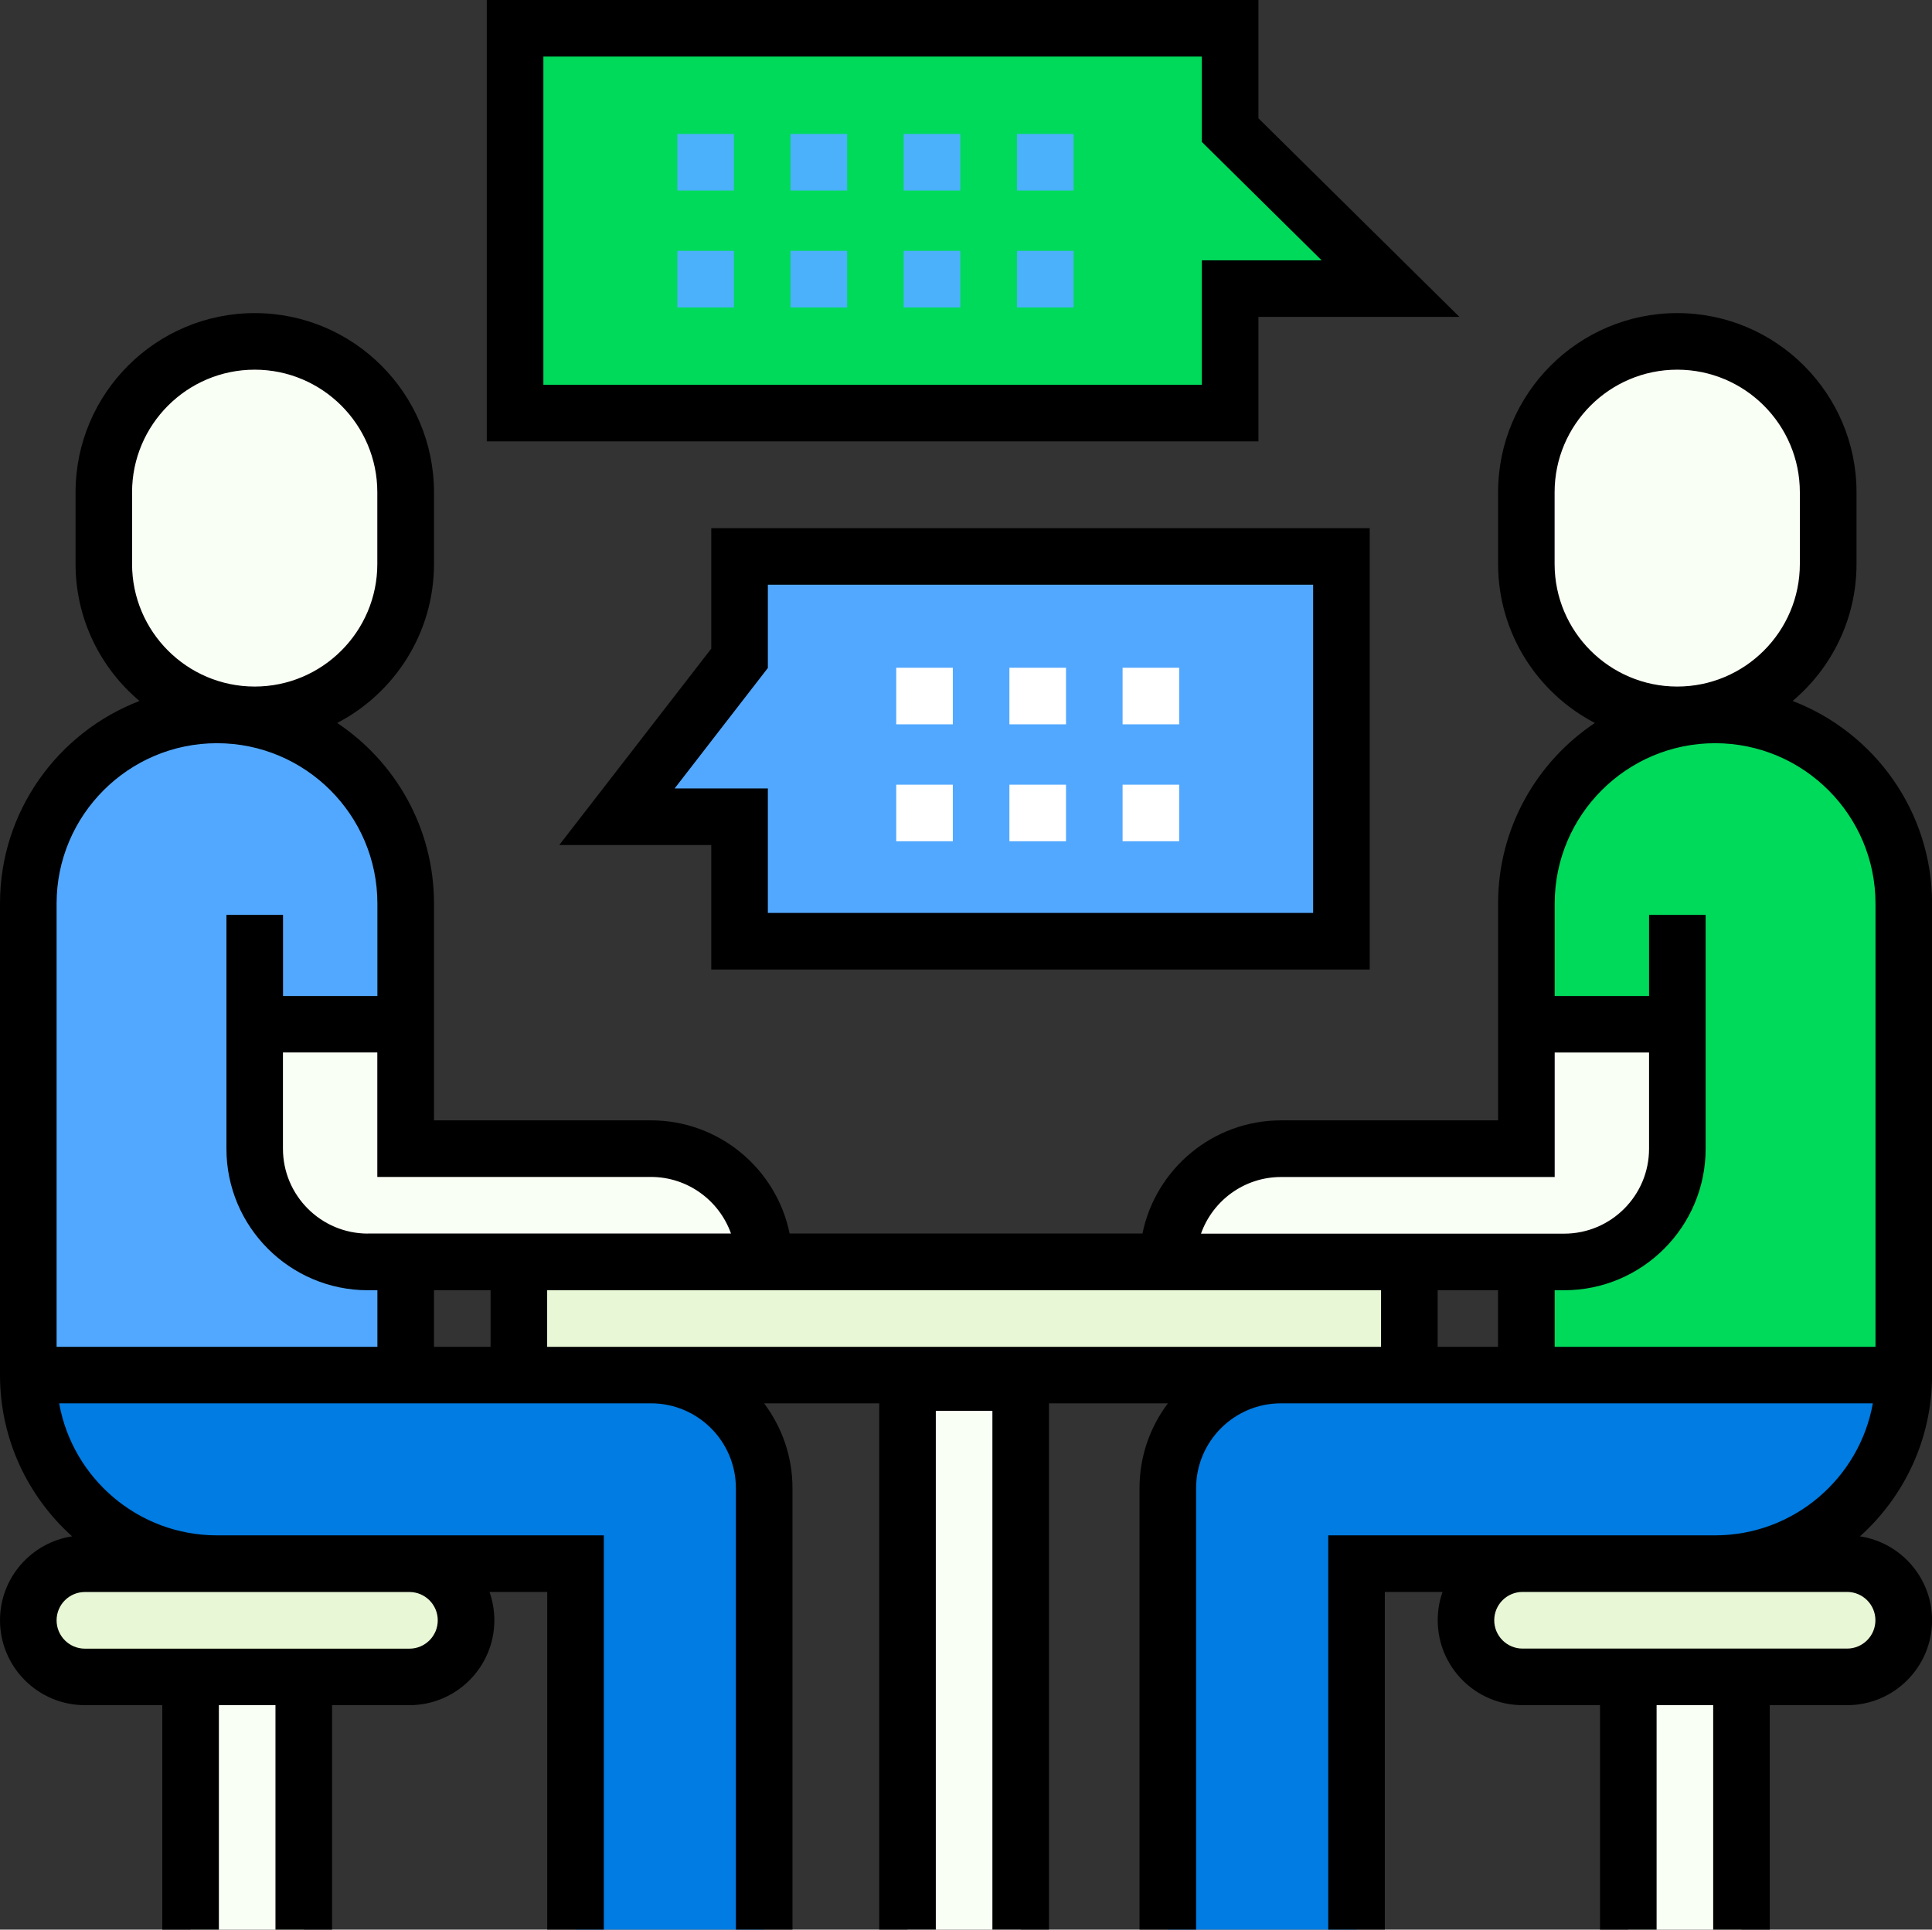 <?xml version="1.0" encoding="UTF-8"?>
<svg xmlns="http://www.w3.org/2000/svg" id="Capa_2" data-name="Capa 2" viewBox="0 0 255.71 255.46">
  <rect x="0" y="0" width="255.71" height="255.46" fill="#333333" stroke="none"/>
  <defs>
    <style>
      .cls-1, .cls-2, .cls-3, .cls-4, .cls-5, .cls-6, .cls-7, .cls-8 {
        stroke-width: 0px;
      }

      .cls-2 {
        fill: #4bb1fb;
      }

      .cls-3 {
        fill: #52a8ff;
      }

      .cls-4 {
        fill: #fff;
      }

      .cls-5 {
        fill: #e8f7d5;
      }

      .cls-6 {
        fill: #fafff5;
      }

      .cls-7 {
        fill: #00da5b;
      }

      .cls-8 {
        fill: #007ce2;
      }
    </style>
  </defs>
  <g id="Capa_1-2" data-name="Capa 1">
    <g>
      <path class="cls-7" d="M251.96,182.04h-49.94v-62.43c0-13.79,11.18-24.97,24.97-24.97s24.97,11.18,24.97,24.97v62.43Z"></path>
      <path class="cls-3" d="M3.75,182.04h49.94v-62.43c0-13.79-11.18-24.97-24.97-24.97S3.75,105.82,3.75,119.61v62.43Z"></path>
      <path class="cls-6" d="M222,94.64c-11.03,0-19.98-8.94-19.98-19.98v-9.49c0-11.03,8.94-19.98,19.98-19.98s19.98,8.94,19.98,19.98v9.49c0,11.03-8.94,19.98-19.98,19.98Z"></path>
      <path class="cls-8" d="M169.56,182.04c-8.28,0-14.98,6.71-14.98,14.98v58.43h24.97v-48.44h47.45c13.79,0,24.97-11.18,24.97-24.97h-82.41Z"></path>
      <path class="cls-5" d="M68.67,167.06h117.87v14.98h-117.87v-14.98Z"></path>
      <path class="cls-6" d="M120.11,182.04h14.98v73.42h-14.98v-73.42Z"></path>
      <path class="cls-5" d="M244.47,222h-42.95c-4.14,0-7.49-3.35-7.49-7.49s3.35-7.49,7.49-7.49h42.95c4.14,0,7.49,3.35,7.49,7.49s-3.35,7.49-7.49,7.49Z"></path>
      <path class="cls-6" d="M222,135.59h-19.98v16.48h-32.46c-8.28,0-14.98,6.71-14.98,14.98h52.44c8.28,0,14.98-6.71,14.98-14.98v-16.48Z"></path>
      <path class="cls-6" d="M33.71,94.64c11.03,0,19.98-8.94,19.98-19.98v-9.49c0-11.03-8.94-19.98-19.98-19.98s-19.98,8.94-19.98,19.98v9.49c0,11.03,8.94,19.98,19.98,19.98Z"></path>
      <path class="cls-8" d="M86.15,182.04H3.75c0,13.79,11.18,24.97,24.97,24.97h47.45v48.44h24.97v-58.43c0-8.28-6.71-14.98-14.98-14.98Z"></path>
      <path class="cls-5" d="M11.24,222h42.95c4.14,0,7.49-3.35,7.49-7.49s-3.35-7.49-7.49-7.49H11.24c-4.14,0-7.49,3.35-7.49,7.49s3.35,7.49,7.49,7.49Z"></path>
      <path class="cls-6" d="M215.5,222h14.98v33.46h-14.98v-33.46Z"></path>
      <path class="cls-6" d="M25.22,222h14.98v33.46h-14.98v-33.46Z"></path>
      <path class="cls-6" d="M53.69,135.59h-19.98v16.48c0,8.28,6.71,14.98,14.98,14.98h52.44c0-8.28-6.71-14.98-14.98-14.98h-32.46v-16.48Z"></path>
      <path class="cls-7" d="M184.04,38.21l-21.23-20.98V3.75h-94.64v50.94h94.64v-16.48h21.23Z"></path>
      <path class="cls-3" d="M81.66,108.13l16.23-20.98v-13.48h79.66v50.94h-79.66v-16.48h-16.23Z"></path>
      <path class="cls-1" d="M237.26,92.8c5.17-4.35,8.46-10.87,8.46-18.14v-9.49c0-13.08-10.64-23.72-23.72-23.72s-23.72,10.64-23.72,23.72v9.49c0,9.15,5.21,17.1,12.81,21.05-7.72,5.15-12.81,13.94-12.81,23.89v28.72h-28.72c-9.04,0-16.61,6.44-18.35,14.98h-46.7c-1.74-8.54-9.31-14.98-18.35-14.98h-28.72v-28.72c0-9.96-5.09-18.74-12.81-23.89,7.6-3.96,12.81-11.91,12.81-21.05v-9.49c0-13.08-10.64-23.72-23.72-23.72s-23.72,10.64-23.72,23.72v9.49c0,7.27,3.29,13.78,8.46,18.14C7.67,96.95,0,107.4,0,119.61v62.43c0,8.47,3.69,16.09,9.54,21.35-5.39.82-9.54,5.49-9.54,11.11,0,6.2,5.04,11.24,11.24,11.24h10.24v29.72h7.49v-29.72h7.49v29.72h7.49v-29.72h10.24c6.2,0,11.24-5.04,11.24-11.24,0-1.31-.23-2.57-.64-3.75h7.64v44.7h7.49v-52.19H28.72c-10.43,0-19.12-7.56-20.89-17.48h78.33c6.2,0,11.24,5.04,11.24,11.24v58.43h7.49v-58.43c0-4.21-1.4-8.1-3.76-11.24h15.24v69.67h7.49v-68.67h7.49v68.67h7.49v-69.67h15.74c-2.36,3.13-3.76,7.02-3.76,11.24v58.43h7.49v-58.43c0-6.2,5.04-11.24,11.24-11.24h78.33c-1.77,9.92-10.47,17.48-20.89,17.48h-51.19v52.19h7.49v-44.7h7.64c-.42,1.17-.64,2.43-.64,3.75,0,6.2,5.04,11.24,11.24,11.24h10.24v29.72h7.49v-29.72h7.49v29.72h7.49v-29.72h10.24c6.2,0,11.24-5.04,11.24-11.24,0-5.62-4.15-10.29-9.54-11.11,5.85-5.26,9.54-12.88,9.54-21.35v-62.43c0-12.22-7.67-22.67-18.45-26.81ZM54.19,210.76c2.07,0,3.75,1.68,3.75,3.75s-1.68,3.75-3.75,3.75H11.24c-2.07,0-3.75-1.68-3.75-3.75s1.68-3.75,3.75-3.75h42.95ZM248.22,214.5c0,2.07-1.68,3.75-3.75,3.75h-42.95c-2.07,0-3.75-1.68-3.75-3.75s1.68-3.75,3.75-3.75h42.95c2.07,0,3.75,1.68,3.75,3.75ZM205.76,74.66v-9.49c0-8.95,7.28-16.23,16.23-16.23s16.23,7.28,16.23,16.23v9.49c0,8.95-7.28,16.23-16.23,16.23s-16.23-7.28-16.23-16.23ZM17.48,74.66v-9.49c0-8.95,7.28-16.23,16.23-16.23s16.23,7.28,16.23,16.23v9.49c0,8.95-7.28,16.23-16.23,16.23s-16.23-7.28-16.23-16.23ZM49.94,178.3H7.49v-58.68c0-11.7,9.52-21.23,21.23-21.23s21.23,9.52,21.23,21.23v12.24h-12.49v-10.74h-7.49v30.96c0,10.33,8.4,18.73,18.73,18.73h1.25v7.49ZM64.93,178.3h-7.49v-7.49h7.49v7.49ZM48.69,163.31c-6.2,0-11.24-5.04-11.24-11.24v-12.74h12.49v16.48h36.21c4.88,0,9.05,3.13,10.6,7.49h-48.05ZM182.79,178.3h-110.37v-7.49h110.37v7.49ZM158.96,163.31c1.55-4.36,5.71-7.49,10.6-7.49h36.21v-16.48h12.49v12.74c0,6.2-5.04,11.24-11.24,11.24h-48.05ZM198.27,178.3h-7.99v-7.49h7.99v7.49ZM248.22,178.3h-42.45v-7.49h1.25c10.33,0,18.73-8.4,18.73-18.73v-30.96h-7.49v10.74h-12.49v-12.24c0-11.7,9.52-21.23,21.23-21.23s21.23,9.52,21.23,21.23v58.68Z"></path>
      <path class="cls-1" d="M166.56,41.95h26.6l-26.6-26.29V0h-102.13v58.43h102.13v-16.48ZM159.07,50.94h-87.15V7.49h87.15v11.3l15.85,15.67h-15.85v16.48Z"></path>
      <path class="cls-1" d="M181.29,128.35v-58.43h-87.15v15.95l-20.12,26h20.12v16.48h87.15ZM89.29,104.38l12.34-15.95v-11.02h72.17v43.45h-72.17v-16.48h-12.34Z"></path>
      <g>
        <path class="cls-2" d="M142.09,25.22h-7.49v-7.49h7.49v7.49ZM127.1,25.22h-7.49v-7.49h7.49v7.49ZM112.12,25.22h-7.49v-7.49h7.49v7.49ZM97.14,25.22h-7.49v-7.49h7.49v7.49Z"></path>
        <path class="cls-2" d="M142.09,40.7h-7.49v-7.49h7.49v7.49ZM127.1,40.7h-7.49v-7.49h7.49v7.49ZM112.12,40.7h-7.49v-7.49h7.49v7.49ZM97.14,40.7h-7.49v-7.49h7.49v7.49Z"></path>
        <path class="cls-4" d="M156.07,95.89h-7.49v-7.49h7.49v7.49ZM141.09,95.89h-7.49v-7.49h7.49v7.49ZM126.11,95.89h-7.49v-7.49h7.49v7.49Z"></path>
        <path class="cls-4" d="M156.07,111.37h-7.49v-7.49h7.49v7.49ZM141.09,111.37h-7.49v-7.49h7.49v7.49ZM126.11,111.37h-7.49v-7.49h7.49v7.49Z"></path>
      </g>
    </g>
  </g>
</svg>
